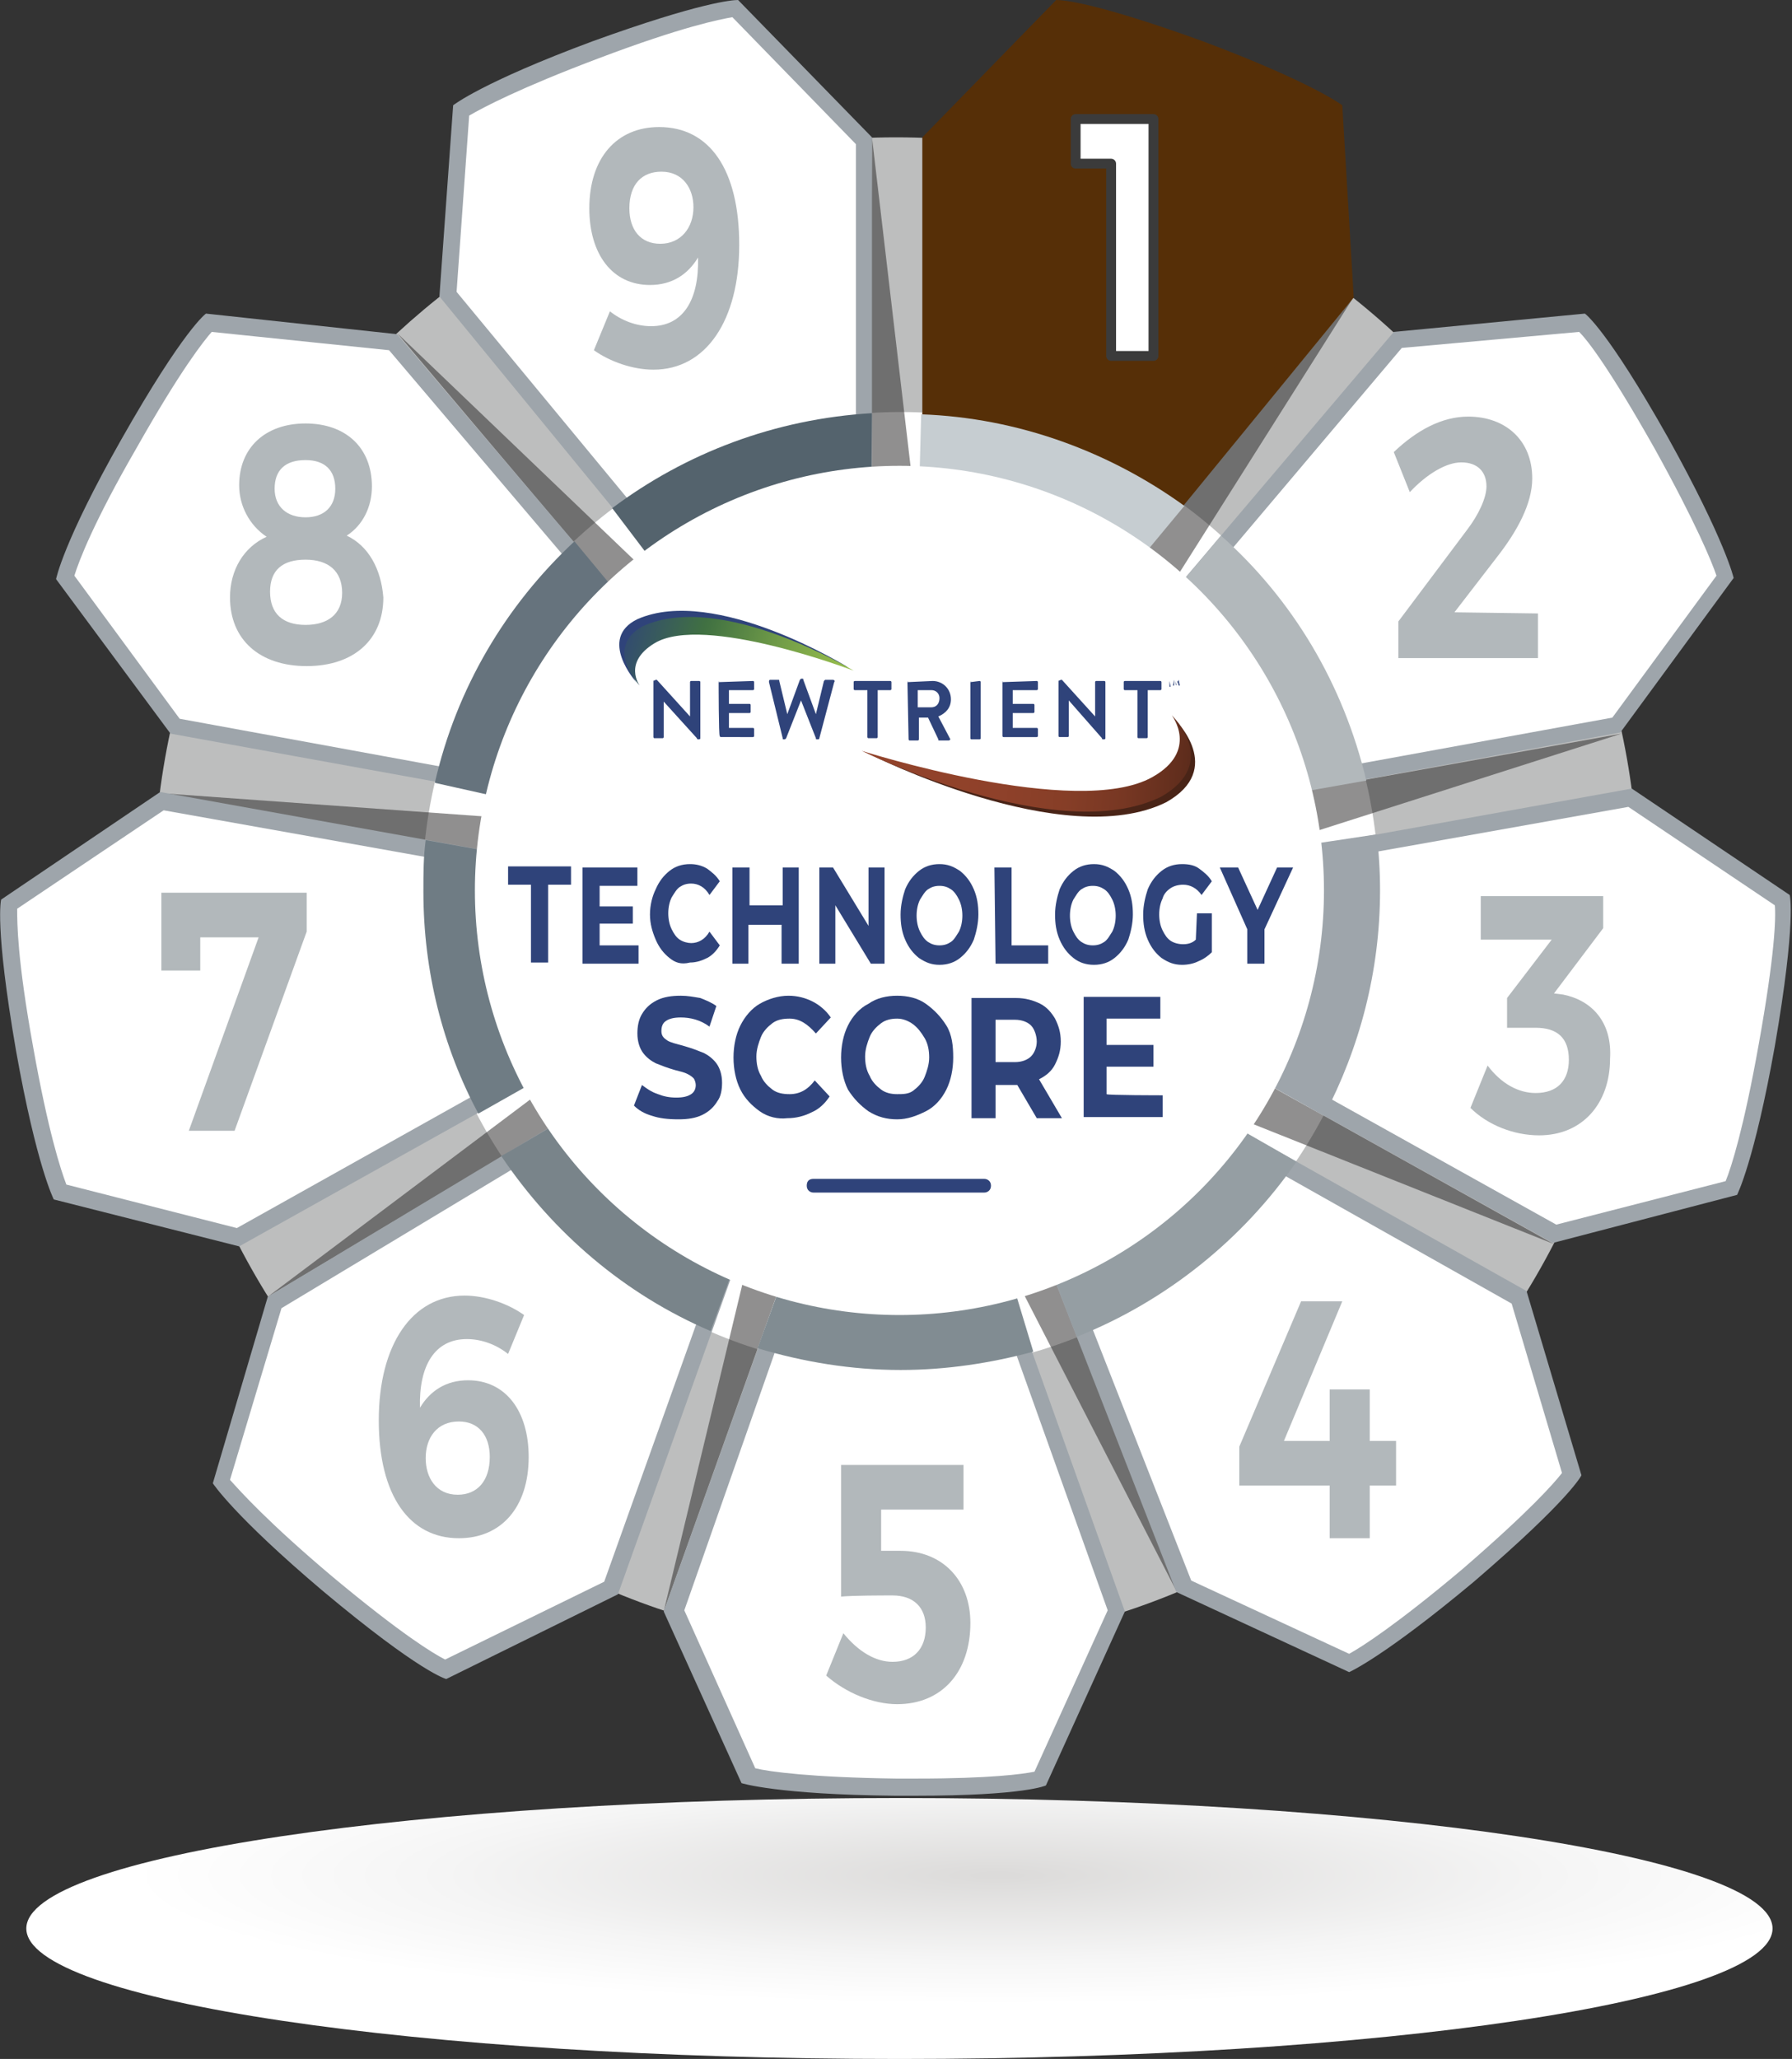 <?xml version="1.0" encoding="UTF-8"?>
<!-- Generator: Adobe Illustrator 27.2.0, SVG Export Plug-In . SVG Version: 6.00 Build 0)  -->
<svg xmlns="http://www.w3.org/2000/svg" xmlns:xlink="http://www.w3.org/1999/xlink" version="1.1" id="Layer_1" x="0px" y="0px" viewBox="0 0 156.6 179.9" style="enable-background:new 0 0 156.6 179.9;" xml:space="preserve">
<rect x="0" y="0" width="156.6" height="179.9" fill="#333333" stroke="none"/>
<style type="text/css">
	.st0{fill:url(#SVGID_1_);}
	.st1{fill:#BDBEBE;}
	.st2{fill:#FFFFFF;}
	.st3{opacity:0.5;fill:#232120;enable-background:new    ;}
	.st4{fill:#9EA5AB;}
	.st5{fill:#562F07;}
	.st6{fill:#959EA3;}
	.st7{fill:#818C92;}
	.st8{fill:#C6CDD1;}
	.st9{fill:#B2B8BB;}
	.st10{fill:#54636D;}
	.st11{fill:#79848A;}
	.st12{fill:#66737D;}
	.st13{fill:#6F7C84;}
	.st14{fill:none;stroke:#3B3B3B;stroke-width:0.86;stroke-linecap:round;stroke-linejoin:round;}
	.st15{fill:#2F437A;}
	.st16{fill:#492417;}
	.st17{fill:url(#SVGID_00000105390243419713809100000013238083829652355486_);}
	.st18{fill:url(#SVGID_00000009569756252201305920000012626695765116429460_);}
</style>
<g>
	<g id="Layer_2_00000155125852181115046860000006365462685609127845_">
		<g id="Shadow_below_icon">
			
				<radialGradient id="SVGID_1_" cx="-1312.677" cy="13038.478" r="161.12" gradientTransform="matrix(0.47 0 0 7.000000e-02 704.11 -748.84)" gradientUnits="userSpaceOnUse">
				<stop offset="0" style="stop-color:#DCDBDA"></stop>
				<stop offset="2.000000e-02" style="stop-color:#DCDBDA"></stop>
				<stop offset="0.64" style="stop-color:#F5F5F5"></stop>
				<stop offset="1" style="stop-color:#FFFFFF"></stop>
			</radialGradient>
			<path class="st0" d="M154.9,168.5c0,6.3-34.2,11.4-76.3,11.4s-76.3-5.1-76.3-11.4s34.1-11.4,76.3-11.4S154.9,162.2,154.9,168.5     L154.9,168.5z"></path>
		</g>
		<g id="Gray_back_circle">
			<path class="st1" d="M78.3,12c-35.8,0-64.9,29.5-64.9,66s29,66,64.9,66s64.9-29.6,64.9-66S114.1,12,78.3,12z"></path>
			<ellipse class="st2" cx="78.7" cy="77.9" rx="41.8" ry="41.9"></ellipse>
		</g>
		<g id="Shadows_under_spokes">
			<g>
				<path class="st3" d="M58,140.8l14.4-40.3l0,0c-1.5-0.5-2.9-0.9-4.3-1.7L58,140.8L58,140.8z"></path>
			</g>
			<g>
				<path class="st3" d="M76.2,12L76,47.7l0,0c1.5,0,3-0.1,4.4,0.1L76.2,12L76.2,12z"></path>
			</g>
			<g>
				<path class="st3" d="M141.7,64.1l-33.9,6.1l0,0c0.3,1.6,0.6,3,0.7,4.5L141.7,64.1L141.7,64.1z"></path>
			</g>
			<g>
				<path class="st3" d="M135.8,108.7l-30.3-16.9l0,0c-0.8,1.4-1.4,2.7-2.3,3.9L135.8,108.7L135.8,108.7z"></path>
			</g>
			<g>
				<path class="st3" d="M102.9,139.2l-15.5-40l0,0c-1.5,0.6-2.8,1.2-4.3,1.5L102.9,139.2L102.9,139.2z"></path>
			</g>
			<g>
				<path class="st3" d="M23.4,113.3l36.8-22l0,0c-0.8-1.3-1.7-2.6-2.2-4L23.4,113.3L23.4,113.3z"></path>
			</g>
			<g>
				<path class="st3" d="M14,69.3l42.2,7.6l0,0c0.3-1.6,0.4-3.1,0.9-4.5L14,69.3L14,69.3z"></path>
			</g>
			<g>
				<path class="st3" d="M34.7,29.1l27.2,32.2c1.1-1,2-2.2,3.3-3C65.2,58.3,34.7,29.1,34.7,29.1z"></path>
			</g>
			<g>
				<path class="st3" d="M118.2,26.1L96,53.1l0,0c1.2,1,2.4,1.8,3.3,2.9L118.2,26.1L118.2,26.1z"></path>
			</g>
		</g>
		<g id="Spokes">
			<g>
				<path class="st2" d="M15.3,63.4l-9.6-13c0.3-1,1.5-4.5,5.6-11.6c4.4-7.7,6.4-10,7-10.6l16.1,1.7L53,51.8      c-4.6,4.6-7.9,10.4-9.4,16.8C43.5,68.6,15.3,63.4,15.3,63.4z"></path>
				<path class="st4" d="M18.5,29L34,30.6l18,21.2c-4.3,4.5-7.4,9.9-9,16l-27.3-5L6.5,50.3c0.4-1.3,1.7-4.7,5.4-11.1      C15.8,32.3,17.8,29.8,18.5,29 M18,27.4c0,0-1.9,1.3-7.4,11c-5.1,9-5.7,12.2-5.7,12.2l10,13.5l28.7,5.2h0.1      c0.2,0,0.5-0.2,0.5-0.4c1.5-6.2,4.6-12,9.4-16.7c0.2-0.2,0.2-0.5,0-0.8L34.7,29.2L18,27.4L18,27.4L18,27.4z"></path>
			</g>
			<g>
				<path class="st5" d="M99.4,47.9c-5.3-3.9-11.5-6.2-18-6.7V12.3L92.6,0.8c0.8,0.1,3.9,0.5,12.2,3.6c7.8,2.9,10.9,4.7,11.8,5.3      l1,16.2L99.4,47.9L99.4,47.9z"></path>
				<path class="st5" d="M92.9,1.5C94,1.6,97.2,2.3,104.5,5c7,2.6,10.2,4.3,11.3,5l1,15.5L99.2,46.9c-5.1-3.6-11-5.8-17.2-6.4V12.6      L92.9,1.5 M92.3,0L92.3,0L80.6,12v29.4c0,0.3,0.2,0.5,0.5,0.6c6.7,0.5,12.8,2.9,18,6.7c0.1,0.1,0.2,0.1,0.3,0.1      c0.2,0,0.3-0.1,0.4-0.2L118.3,26l-1-16.8c0,0-2.6-2-12.2-5.6C95.7,0.2,92.9,0,92.3,0L92.3,0z"></path>
			</g>
			<g>
				<path class="st2" d="M113,68.6c-1.6-6.4-4.8-12.2-9.4-16.8l18.7-22l16-1.6c0.6,0.6,2.6,2.8,7,10.6c4.1,7.2,5.3,10.7,5.6,11.6      l-9.5,13L113,68.6L113,68.6z"></path>
				<path class="st4" d="M138,29c0.8,0.8,2.7,3.3,6.6,10.2c3.6,6.5,5,9.9,5.4,11.1l-9.1,12.4l-27.4,5c-1.6-6-4.7-11.5-9-16l18-21.3      L138,29 M138.5,27.4L121.8,29l-19,22.4c-0.2,0.2-0.2,0.6,0,0.8c4.8,4.7,7.9,10.5,9.4,16.7c0.1,0.2,0.3,0.4,0.5,0.4h0.1l28.8-5.3      l9.9-13.5c0,0-0.7-3.2-5.7-12.2C140.4,28.7,138.5,27.4,138.5,27.4L138.5,27.4L138.5,27.4z"></path>
			</g>
			<g>
				<path class="st2" d="M110.6,93.8c2.9-5.9,4-12.4,3.4-18.9l28.5-5.1l13.4,9c0.1,0.8,0.2,3.8-1.4,12.6c-1.4,8.2-2.7,11.6-3.1,12.5      l-15.4,4L110.6,93.8L110.6,93.8z"></path>
				<path class="st4" d="M142.3,70.5l12.8,8.6c0.1,1.1,0,4.3-1.4,12.1c-1.3,7.3-2.4,10.8-2.9,12L136,107l-24.4-13.6      c2.6-5.7,3.7-11.8,3.2-18L142.3,70.5 M142.6,68.9l-28.9,5.2c-0.3,0.1-0.5,0.3-0.5,0.6c0.7,6.7-0.6,13.2-3.4,18.9      c-0.1,0.3,0,0.6,0.2,0.7l25.7,14.3l16.1-4.2c0,0,1.5-2.9,3.3-13c1.9-11,1.3-13.2,1.3-13.2L142.6,68.9L142.6,68.9L142.6,68.9z"></path>
			</g>
			<g>
				<path class="st2" d="M103.5,138.6l-10.6-27c6-2.8,11-7.1,14.7-12.5l25.2,14.2l4.6,15.4c-0.4,0.7-2.3,3.1-9.1,8.9      c-6.3,5.4-9.5,7.2-10.4,7.7L103.5,138.6L103.5,138.6z"></path>
				<path class="st4" d="M107.8,100.2l24.3,13.7l4.4,14.8c-0.7,0.9-2.8,3.3-8.7,8.4c-5.7,4.8-8.8,6.8-9.9,7.4l-13.8-6.4l-10.2-26      C99.5,109.3,104.3,105.3,107.8,100.2 M107.5,98.4c-0.2,0-0.4,0.1-0.5,0.2c-3.7,5.6-8.8,9.8-14.6,12.4c-0.3,0.1-0.4,0.4-0.3,0.7      l10.7,27.4l15.1,7c0,0,3-1.3,10.9-7.9c8.5-7.3,9.4-9.3,9.4-9.3l-4.8-16.1l-25.6-14.4C107.7,98.4,107.6,98.4,107.5,98.4      L107.5,98.4L107.5,98.4z"></path>
			</g>
			<g>
				<path class="st2" d="M80,156.2c-0.6,0-1.2,0-1.8,0c-8.3-0.1-11.9-0.8-12.9-1l-6.5-14.4l9.8-27.4c3.2,1,6.7,1.5,10.1,1.5      c3.1,0,6.2-0.4,9.2-1.2l9.7,27.2l-6.7,14.7C90.2,155.7,87.5,156.2,80,156.2L80,156.2z"></path>
				<path class="st4" d="M69.1,114.2c3.2,0.9,6.4,1.3,9.6,1.3c2.9,0,5.8-0.3,8.7-1.1l9.4,26.3l-6.4,14.1c-1,0.2-3.8,0.6-10.3,0.6      c-0.6,0-1.2,0-1.8,0c-7.4-0.1-11.1-0.6-12.3-0.9l-6.2-13.8L69.1,114.2 M68.5,112.5c-0.2,0-0.4,0.1-0.5,0.4l-10,27.9l6.8,15      c0,0,3.1,1,13.4,1.1c0.6,0,1.2,0,1.8,0c9.6,0,11.4-0.9,11.4-0.9l6.9-15.2l-9.9-27.7c-0.1-0.2-0.3-0.4-0.5-0.4      c-0.1,0-0.1,0-0.1,0c-3,0.8-6.1,1.2-9.1,1.2c-3.4,0-6.8-0.5-10.1-1.5C68.6,112.5,68.6,112.5,68.5,112.5L68.5,112.5L68.5,112.5z"></path>
			</g>
			<g>
				<path class="st2" d="M39,145.9c-0.8-0.3-3.5-1.8-10.3-7.5c-6.3-5.3-8.7-8.1-9.3-8.9l4.6-15.7l24.4-14.6      c3.7,5.4,8.8,9.7,14.7,12.4l-9.7,27.2L39,145.9L39,145.9z"></path>
				<path class="st4" d="M48.2,100.1c3.6,5.1,8.4,9.1,14,11.8l-9.4,26.3L38.9,145c-1-0.5-3.8-2.2-9.8-7.2c-5.7-4.8-8.1-7.5-9-8.5      l4.5-15L48.2,100.1 M48.5,98.3c-0.1,0-0.2,0-0.3,0.1l-24.8,14.9l-4.8,16.3c0,0,1.8,2.8,9.6,9.4c8.6,7.2,10.8,7.7,10.8,7.7      l15-7.4l9.9-27.7c0.1-0.3,0-0.6-0.3-0.7c-6.1-2.7-11.1-7.1-14.7-12.3C48.8,98.4,48.7,98.3,48.5,98.3L48.5,98.3L48.5,98.3z"></path>
			</g>
			<g>
				<path class="st2" d="M5.3,104.2c-0.4-0.9-1.7-4.4-3.1-12.5C0.6,82.9,0.7,79.8,0.8,79l13.4-9l28.4,5.1C42,81.6,43.1,88.1,46,94      l-25.2,14L5.3,104.2L5.3,104.2z"></path>
				<path class="st4" d="M14.3,70.8l27.5,4.9c-0.5,6.2,0.6,12.3,3.2,18l-24.3,13.6l-14.9-3.8c-0.5-1.3-1.6-4.7-2.9-12      c-1.4-7.7-1.4-10.9-1.4-12.1L14.3,70.8 M14,69.2L0.1,78.6c0,0-0.6,2.2,1.3,13.2c1.8,10.1,3.3,13,3.3,13l16.2,4.1l25.6-14.3      c0.2-0.1,0.3-0.5,0.2-0.7c-2.7-5.7-4-12.2-3.3-18.9c0-0.3-0.2-0.6-0.5-0.6L14,69.2L14,69.2L14,69.2z"></path>
			</g>
			<g>
				<path class="st2" d="M39.2,25.7l1.1-16.1c0.9-0.6,4-2.4,11.8-5.3c8.3-3.1,11.4-3.5,12.2-3.6l11.2,11.6v28.9      c-6.5,0.5-12.7,2.8-18,6.7C57.4,47.9,39.2,25.7,39.2,25.7z"></path>
				<path class="st4" d="M64,1.5l10.8,11.1v27.9c-6.2,0.6-12,2.8-17.2,6.4L39.9,25.5L41,10.1c1.2-0.7,4.4-2.4,11.3-5      C59.7,2.3,62.9,1.7,64,1.5 M64.5,0C64,0,61.2,0.2,51.8,3.6c-9.7,3.6-12.2,5.6-12.2,5.6l-1.2,16.7L57,48.6      c0.1,0.1,0.3,0.2,0.4,0.2c0.1,0,0.2,0,0.3-0.1c5.1-3.8,11.3-6.2,18-6.7c0.3,0,0.5-0.3,0.5-0.6V12L64.5,0C64.6,0,64.5,0,64.5,0      L64.5,0z"></path>
			</g>
		</g>
		<g id="Gray_tips">
			<g>
				<path class="st6" d="M94.1,116.8c7.8-3.1,14.5-8.5,19.2-15.3l-10.1-5.8c-3.4,4.9-7.6,8.1-13.2,10.4L94.1,116.8L94.1,116.8z"></path>
				<path class="st4" d="M109.2,77.9c0,5-1.2,9.8-3.4,13.9l9.9,5.7c3.1-5.9,4.9-12.6,4.9-19.7c0-1.7-0.1-3.3-0.3-4.9L109,74.6      C109.1,75.7,109.1,76.8,109.2,77.9z"></path>
				<path class="st7" d="M78.7,108.3c-3,0-5.9-0.4-8.6-1.2l-3.9,10.7c4,1.2,8.2,1.9,12.5,1.9c4,0,7.9-0.6,11.6-1.6L87,107.2      C84.3,107.9,81.6,108.3,78.7,108.3L78.7,108.3z"></path>
				<path class="st8" d="M80.2,47.5c5.9,0.3,11.4,2.3,16,5.5l7.3-8.8c-6.5-4.7-14.5-7.7-23-8L80.2,47.5z"></path>
				<path class="st9" d="M119.4,68.2c-2-8.4-6.4-15.8-12.7-21.4c0,0-7.3,8.7-7.3,8.8c4.1,3.8,7.2,9,8.7,14.6L119.4,68.2z"></path>
				<path class="st10" d="M76.2,36.1c-8.5,0.5-16.3,3.5-22.7,8.3l6.9,9.1c4.4-3.3,9.8-5.5,15.7-6L76.2,36.1z"></path>
				<path class="st11" d="M43.8,101c4.5,6.7,10.8,12.1,18.3,15.3l3.9-10.7c-4.9-2.3-9.3-6-12.4-10.4C53.7,95.2,43.9,101,43.8,101z"></path>
				<path class="st12" d="M50.2,47.3c-6,5.6-10.3,12.8-12.2,21.1l11.2,2.5c1.3-5.6,4.4-10.9,8.3-14.8L50.2,47.3L50.2,47.3z"></path>
				<path class="st13" d="M48.3,77.9c0-1.1,0-1.4,0.1-2.5l-11.2-2C37,74.9,37,76.3,37,77.9c0,7,1.7,13.6,4.8,19.4l9.9-5.6      C49.5,87.5,48.3,82.8,48.3,77.9z"></path>
			</g>
		</g>
		<g id="Numbers">
			<path class="st9" d="M57.6,11.1c-3.7,0-6.1,2.7-6.1,7.1c0,4,2,6.7,5.3,6.7c1.9,0,3.3-0.9,4.2-2.4c0.1,3.7-1.3,6-4.1,6     c-1.3,0-2.6-0.5-3.6-1.3l-1.4,3.4c1.4,1,3.4,1.7,5.2,1.7c4.6,0,7.5-4.3,7.5-10.9S62,11.1,57.6,11.1L57.6,11.1z M57.7,21.3     c-1.7,0-2.7-1.2-2.7-3.1c0-2.1,1.1-3.2,2.8-3.2c1.9,0,2.8,1.5,2.8,3.1C60.6,19.9,59.5,21.3,57.7,21.3L57.7,21.3z"></path>
			<path class="st9" d="M30.3,46.8c1.4-0.9,2.2-2.5,2.2-4.3c0-3.4-2.3-5.5-5.8-5.5s-5.8,2.1-5.8,5.4c0,1.8,0.9,3.5,2.4,4.5     c-2,0.9-3.2,2.9-3.2,5.3c0,3.7,2.6,6,6.7,6s6.7-2.3,6.7-6C33.3,49.7,32.2,47.7,30.3,46.8L30.3,46.8z M26.7,40.2     c1.7,0,2.6,0.9,2.6,2.5s-1,2.5-2.6,2.5S24,44.3,24,42.7S24.9,40.2,26.7,40.2z M26.7,54.6c-2,0-3.1-1-3.1-2.9s1.1-2.8,3.1-2.8     s3.2,1,3.2,2.9S28.6,54.6,26.7,54.6L26.7,54.6z"></path>
			<polygon class="st9" points="14.1,78 14.1,84.8 17.5,84.8 17.5,81.9 22.6,81.9 16.5,98.8 20.5,98.8 26.8,81.4 26.8,78    "></polygon>
			<path class="st9" d="M40.9,120.6c-1.9,0-3.3,0.9-4.2,2.4c-0.1-3.7,1.3-6,4.1-6c1.3,0,2.6,0.5,3.6,1.3l1.4-3.4     c-1.4-1-3.4-1.7-5.2-1.7c-4.6,0-7.5,4.3-7.5,10.9c0,6.6,2.7,10.3,7,10.3c3.7,0,6.1-2.7,6.1-7.1C46.2,123.3,44.2,120.6,40.9,120.6     L40.9,120.6z M40,130.6c-1.9,0-2.8-1.5-2.8-3.2c0-1.8,1-3.2,2.9-3.2c1.7,0,2.7,1.2,2.7,3.1C42.8,129.4,41.7,130.6,40,130.6z"></path>
			<path class="st9" d="M78.7,135.5H77v-3.6h7.2V128H73.5v11.5c1.1-0.1,3.6-0.1,4.5-0.1c1.8,0,2.9,1,2.9,2.8c0,1.9-1.1,3-2.9,3     c-1.5,0-3-0.9-4.3-2.5l-1.5,3.7c1.7,1.5,4.1,2.5,6.2,2.5c3.9,0,6.4-2.8,6.4-7.1C84.8,138.1,82.4,135.5,78.7,135.5L78.7,135.5z"></path>
			<polygon class="st9" points="119.7,125.9 119.7,121.4 116.2,121.4 116.2,125.9 112.2,125.9 117.3,113.7 113.7,113.7 108.3,126.4      108.3,129.8 116.2,129.8 116.2,134.4 119.7,134.4 119.7,129.8 122,129.8 122,125.9    "></polygon>
			<path class="st9" d="M136.6,86.9l-0.8-0.1l4.3-5.7v-2.8h-10.7v3.8h6.2l-3.9,5.1v2.6h2.5c1.9,0,2.9,0.9,2.9,2.8     c0,1.8-1,2.9-2.9,2.9c-1.5,0-3-0.8-4.2-2.4l-1.5,3.7c1.5,1.5,3.8,2.4,6,2.4c3.8,0,6.2-2.8,6.2-6.7     C140.9,89.3,139.1,87.4,136.6,86.9L136.6,86.9z"></path>
			<path class="st9" d="M127.1,53.5l3.7-4.8c1.8-2.3,3.1-4.7,3.1-6.9c0-3.3-2.3-5.4-5.6-5.4c-2.3,0-4.5,1.2-6.5,3.1l1.4,3.5     c1.5-1.6,3.2-2.6,4.5-2.6c1.4,0,2.2,0.8,2.2,2.1c0,1-0.7,2.5-1.7,3.8l-6,8v3.2h12.2v-3.9L127.1,53.5L127.1,53.5z"></path>
			<polygon class="st2" points="94,10.4 94,14.3 97.1,14.3 97.1,31.1 100.8,31.1 100.8,10.4    "></polygon>
			<polygon class="st14" points="94,10.4 94,14.3 97.1,14.3 97.1,31.1 100.8,31.1 100.8,10.4    "></polygon>
		</g>
		<g id="White_circle_under_title">
			<circle class="st2" cx="78.6" cy="77.8" r="37.1"></circle>
		</g>
		<g id="Logo_Title">
			<path class="st15" d="M86,104.2H71.1c-0.3,0-0.6-0.2-0.6-0.6s0.2-0.6,0.6-0.6H86c0.3,0,0.6,0.2,0.6,0.6S86.3,104.2,86,104.2z"></path>
			<g>
				<g>
					<path class="st16" d="M76,65.9c0,0,17,8.6,25.9,4.2c5.2-2.9,0.8-7.2,0.8-7.2s2.4,3.2-1.6,5.5C95.7,72.3,76,65.9,76,65.9z"></path>
					
						<linearGradient id="SVGID_00000063616600266017890570000006582389881421383096_" gradientUnits="userSpaceOnUse" x1="157.63" y1="643.778" x2="129.06" y2="641.178" gradientTransform="matrix(1.02 1.424188e-03 1.424194e-03 1.02 -54.571 -589.338)">
						<stop offset="0" style="stop-color:#492417"></stop>
						<stop offset="0.14" style="stop-color:#622E1D"></stop>
						<stop offset="0.3" style="stop-color:#773723"></stop>
						<stop offset="0.47" style="stop-color:#863E27"></stop>
						<stop offset="0.68" style="stop-color:#8F412A"></stop>
						<stop offset="1" style="stop-color:#92432B"></stop>
					</linearGradient>
					<path style="fill:url(#SVGID_00000063616600266017890570000006582389881421383096_);" d="M75.3,65.6c0,0,17.1,8.5,26.2,4       c5.2-3,0.9-7.1,0.9-7.1s2.4,3.1-1.7,5.4C94.1,71.6,75.3,65.6,75.3,65.6z"></path>
				</g>
				<g>
					<path class="st15" d="M74.1,58.3c0,0-11.6-7.2-18.4-4.2c-3.5,1.7-0.1,5.5-0.1,5.5s-1.7-2.4,1.1-3.9       C60.5,53.1,74.1,58.3,74.1,58.3z"></path>
					
						<linearGradient id="SVGID_00000183968751125511793300000016667474573218369422_" gradientUnits="userSpaceOnUse" x1="71.09" y1="635.619" x2="92.93" y2="641.778" gradientTransform="matrix(1 -1.745328e-03 -1.919874e-03 1 -16.51 -580.258)">
						<stop offset="0" style="stop-color:#2F437A"></stop>
						<stop offset="0.34" style="stop-color:#407042"></stop>
						<stop offset="0.37" style="stop-color:#447442"></stop>
						<stop offset="0.65" style="stop-color:#739E48"></stop>
						<stop offset="0.87" style="stop-color:#91B84B"></stop>
						<stop offset="1" style="stop-color:#9CC24D"></stop>
					</linearGradient>
					<path style="fill:url(#SVGID_00000183968751125511793300000016667474573218369422_);" d="M74.6,58.6c0,0-11.5-7-18.4-3.9       c-3.5,1.9-0.3,5.2-0.3,5.2s-1.5-2,1.3-3.7C61.5,53.6,74.6,58.6,74.6,58.6z"></path>
				</g>
				<g>
					<path class="st15" d="M57.1,59.5C57.1,59.4,57.2,59.4,57.1,59.5l0.2-0.1h0.1l2.9,3.2l0,0v-3c0-0.1,0.1-0.1,0.1-0.1h0.7       c0.1,0,0.1,0.1,0.1,0.1v4.9c0,0.1-0.1,0.1-0.1,0.1H61c0,0-0.1,0-0.1-0.1L58,61.3l0,0v3.1c0,0.1-0.1,0.1-0.1,0.1h-0.7       c-0.1,0-0.1-0.1-0.1-0.1L57.1,59.5L57.1,59.5z"></path>
					<path class="st15" d="M62.8,59.6C62.8,59.5,62.9,59.5,62.8,59.6l3-0.1c0.1,0,0.1,0.1,0.1,0.1v0.6c0,0.1-0.1,0.1-0.1,0.1h-2.1       v1.2h1.8c0.1,0,0.1,0.1,0.1,0.1v0.6c0,0.1-0.1,0.1-0.1,0.1h-1.8v1.3h2.1c0.1,0,0.1,0.1,0.1,0.1v0.6c0,0.1-0.1,0.1-0.1,0.1H63       c-0.1,0-0.1-0.1-0.1-0.1C62.8,64.4,62.8,59.6,62.8,59.6z"></path>
					<path class="st15" d="M67.2,59.6c0-0.1,0-0.2,0.1-0.2H68c0.1,0,0.1,0,0.1,0.1l0.7,2.9l0,0l1.1-3l0.1-0.1h0.1       c0.1,0,0.1,0,0.1,0.1l1.1,3l0,0l0.7-2.9l0.1-0.1h0.7c0.1,0,0.2,0.1,0.1,0.2l-1.3,4.9c0,0.1-0.1,0.1-0.1,0.1h-0.1       c-0.1,0-0.1,0-0.1-0.1L70,61.2l0,0l-1.3,3.3l-0.1,0.1h-0.1c-0.1,0-0.1,0-0.1-0.1L67.2,59.6L67.2,59.6z"></path>
					<path class="st15" d="M75.8,60.3h-1.1c-0.1,0-0.1-0.1-0.1-0.1v-0.6c0-0.1,0.1-0.1,0.1-0.1h3.1c0.1,0,0.1,0.1,0.1,0.1v0.6       c0,0.1-0.1,0.1-0.1,0.1h-1.1v4.1c0,0.1-0.1,0.1-0.1,0.1h-0.7c-0.1,0-0.1-0.1-0.1-0.1C75.8,64.4,75.8,60.3,75.8,60.3z"></path>
					<path class="st15" d="M79.3,59.6C79.3,59.5,79.4,59.5,79.3,59.6l2.2-0.1c0.9,0,1.6,0.7,1.6,1.6c0,0.7-0.4,1.2-1.1,1.5l1,1.9       c0.1,0.1,0,0.2-0.1,0.2h-0.8c-0.1,0-0.1,0-0.1-0.1l-0.9-1.9h-0.8v1.9c0,0.1-0.1,0.1-0.1,0.1h-0.7c-0.1,0-0.1-0.1-0.1-0.1       L79.3,59.6L79.3,59.6z M81.4,61.8c0.4,0,0.7-0.3,0.7-0.8c0-0.4-0.3-0.7-0.7-0.7h-1.2v1.5H81.4z"></path>
					<path class="st15" d="M84.8,59.6C84.8,59.5,84.9,59.5,84.8,59.6l0.8-0.1c0.1,0,0.1,0.1,0.1,0.1v4.9c0,0.1-0.1,0.1-0.1,0.1h-0.7       c-0.1,0-0.1-0.1-0.1-0.1C84.8,64.4,84.8,59.6,84.8,59.6z"></path>
					<path class="st15" d="M87.6,59.6C87.6,59.5,87.7,59.5,87.6,59.6l3-0.1c0.1,0,0.1,0.1,0.1,0.1v0.6c0,0.1-0.1,0.1-0.1,0.1h-2.1       v1.2h1.8c0.1,0,0.1,0.1,0.1,0.1v0.6c0,0.1-0.1,0.1-0.1,0.1h-1.8v1.3h2.1c0.1,0,0.1,0.1,0.1,0.1v0.6c0,0.1-0.1,0.1-0.1,0.1h-2.9       c-0.1,0-0.1-0.1-0.1-0.1C87.6,64.4,87.6,59.6,87.6,59.6z"></path>
					<path class="st15" d="M92.5,59.5C92.5,59.4,92.6,59.4,92.5,59.5l0.2-0.1c0.1,0,0.1,0,0.1,0l2.9,3.2l0,0v-3       c0-0.1,0.1-0.1,0.1-0.1h0.7c0.1,0,0.1,0.1,0.1,0.1v4.9c0,0.1-0.1,0.1-0.1,0.1h-0.1c-0.1,0-0.1,0-0.1-0.1l-2.9-3.3l0,0v3.1       c0,0.1-0.1,0.1-0.1,0.1h-0.7c-0.1,0-0.1-0.1-0.1-0.1V59.5L92.5,59.5z"></path>
					<path class="st15" d="M99.4,60.3h-1.1c-0.1,0-0.1-0.1-0.1-0.1v-0.6c0-0.1,0.1-0.1,0.1-0.1h3.1c0.1,0,0.1,0.1,0.1,0.1v0.6       c0,0.1-0.1,0.1-0.1,0.1h-1.1v4.1c0,0.1-0.1,0.1-0.1,0.1h-0.7c-0.1,0-0.1-0.1-0.1-0.1C99.4,64.4,99.4,60.3,99.4,60.3z"></path>
				</g>
				<g>
					<path class="st15" d="M102.2,59.5L102.2,59.5L102.2,59.5L102.2,59.5L102.2,59.5h0.2l0,0l0,0l0,0H102.2l0.1,0.5l0,0h-0.1l0,0       V59.5L102.2,59.5z"></path>
					<path class="st15" d="M102.6,59.4L102.6,59.4L102.6,59.4L102.6,59.4l0.2,0.4l0,0l0.2-0.4l0,0l0,0l0,0l0.1,0.5l0,0H103l0,0       l-0.1-0.4l0,0l-0.1,0.4l0,0l0,0l0,0L102.6,59.4L102.6,59.4v0.5l0,0h-0.1l0,0L102.6,59.4L102.6,59.4z"></path>
				</g>
			</g>
			<g>
				<path class="st15" d="M46.4,77.3h-2v-1.6h5.5v1.6h-2v6.8h-1.5V77.3L46.4,77.3z"></path>
				<path class="st15" d="M55.8,82.6v1.6h-4.9v-8.4h4.8v1.6h-3.3v1.8h2.9v1.5h-2.9v1.9H55.8L55.8,82.6z"></path>
				<path class="st15" d="M58.5,83.7c-0.5-0.4-0.9-0.9-1.2-1.6s-0.5-1.4-0.5-2.2s0.2-1.6,0.5-2.2c0.3-0.7,0.7-1.2,1.2-1.6      s1.1-0.6,1.8-0.6c0.5,0,1,0.1,1.5,0.4c0.4,0.3,0.8,0.6,1.1,1.1L62,78.2c-0.4-0.7-1-1-1.6-1c-0.4,0-0.7,0.1-1,0.3      c-0.3,0.2-0.5,0.6-0.7,0.9c-0.2,0.4-0.3,0.9-0.3,1.4s0.1,1,0.3,1.4s0.4,0.7,0.7,0.9c0.3,0.2,0.7,0.3,1,0.3c0.6,0,1.2-0.3,1.6-1      l0.9,1.2c-0.3,0.5-0.7,0.9-1.1,1.1s-0.9,0.4-1.5,0.4C59.5,84.3,59,84.1,58.5,83.7L58.5,83.7z"></path>
				<path class="st15" d="M69.8,75.8v8.4h-1.5v-3.4h-2.9v3.4H64v-8.4h1.5v3.3h2.9v-3.3H69.8z"></path>
				<path class="st15" d="M77.3,75.8v8.4h-1.2L73,79.1v5.1h-1.4v-8.4h1.2l3.1,5.1v-5.1C75.9,75.8,77.3,75.8,77.3,75.8z"></path>
				<path class="st15" d="M80.3,83.7c-0.5-0.4-0.9-0.9-1.2-1.6c-0.3-0.7-0.4-1.4-0.4-2.2s0.2-1.6,0.4-2.2c0.3-0.7,0.7-1.2,1.2-1.6      s1.1-0.6,1.8-0.6s1.2,0.2,1.8,0.6c0.5,0.4,0.9,0.9,1.2,1.6s0.4,1.4,0.4,2.2s-0.2,1.6-0.4,2.2c-0.3,0.7-0.7,1.2-1.2,1.6      s-1.1,0.6-1.8,0.6S80.9,84.1,80.3,83.7z M83.1,82.3c0.3-0.2,0.5-0.6,0.7-0.9c0.2-0.4,0.3-0.9,0.3-1.4s-0.1-1-0.3-1.4      s-0.4-0.7-0.7-0.9c-0.3-0.2-0.6-0.3-1-0.3s-0.7,0.1-1,0.3c-0.3,0.2-0.5,0.6-0.7,0.9c-0.2,0.4-0.3,0.9-0.3,1.4s0.1,1,0.3,1.4      c0.2,0.4,0.4,0.7,0.7,0.9c0.3,0.2,0.6,0.3,1,0.3S82.8,82.5,83.1,82.3z"></path>
				<path class="st15" d="M86.9,75.8h1.5v6.8h3.2v1.6H87L86.9,75.8L86.9,75.8z"></path>
				<path class="st15" d="M93.8,83.7c-0.5-0.4-0.9-0.9-1.2-1.6c-0.3-0.7-0.4-1.4-0.4-2.2s0.2-1.6,0.4-2.2c0.3-0.7,0.7-1.2,1.2-1.6      s1.1-0.6,1.8-0.6s1.2,0.2,1.8,0.6c0.5,0.4,0.9,0.9,1.2,1.6s0.4,1.4,0.4,2.2s-0.2,1.6-0.4,2.2c-0.3,0.7-0.7,1.2-1.2,1.6      s-1.1,0.6-1.8,0.6S94.3,84.1,93.8,83.7z M96.5,82.3c0.3-0.2,0.5-0.6,0.7-0.9c0.2-0.4,0.3-0.9,0.3-1.4s-0.1-1-0.3-1.4      s-0.4-0.7-0.7-0.9c-0.3-0.2-0.6-0.3-1-0.3s-0.7,0.1-1,0.3c-0.3,0.2-0.5,0.6-0.7,0.9c-0.2,0.4-0.3,0.9-0.3,1.4s0.1,1,0.3,1.4      c0.2,0.4,0.4,0.7,0.7,0.9c0.3,0.2,0.6,0.3,1,0.3S96.2,82.5,96.5,82.3z"></path>
				<path class="st15" d="M104.6,79.8h1.3v3.4c-0.3,0.3-0.7,0.6-1.2,0.8c-0.4,0.2-0.9,0.3-1.4,0.3c-0.7,0-1.2-0.2-1.8-0.6      c-0.5-0.4-0.9-0.9-1.2-1.6s-0.4-1.4-0.4-2.2s0.2-1.6,0.4-2.2c0.3-0.7,0.7-1.2,1.2-1.6s1.1-0.6,1.8-0.6c0.6,0,1.1,0.1,1.5,0.4      s0.8,0.6,1.1,1.1l-0.9,1.2c-0.4-0.6-1-0.9-1.6-0.9c-0.4,0-0.8,0.1-1.1,0.3c-0.3,0.2-0.6,0.5-0.7,0.9c-0.2,0.4-0.3,0.9-0.3,1.4      s0.1,1,0.3,1.4c0.2,0.4,0.4,0.7,0.7,0.9c0.3,0.2,0.7,0.3,1.1,0.3s0.8-0.1,1.1-0.4L104.6,79.8L104.6,79.8z"></path>
				<path class="st15" d="M110.5,81.2v3H109v-3l-2.4-5.4h1.6l1.7,3.7l1.7-3.7h1.4L110.5,81.2L110.5,81.2z"></path>
				<path class="st15" d="M57,97.5c-0.7-0.2-1.2-0.5-1.6-0.9l0.7-1.8c0.4,0.3,0.8,0.6,1.4,0.8c0.5,0.2,1,0.3,1.6,0.3s1-0.1,1.3-0.3      s0.4-0.5,0.4-0.8c0-0.2-0.1-0.5-0.2-0.6c-0.2-0.2-0.4-0.3-0.6-0.4s-0.6-0.2-1-0.3c-0.7-0.2-1.2-0.4-1.7-0.6      c-0.4-0.2-0.8-0.5-1.1-0.9s-0.5-1-0.5-1.7c0-0.6,0.1-1.2,0.4-1.7s0.7-0.9,1.3-1.2s1.3-0.4,2.1-0.4c0.6,0,1.1,0.1,1.7,0.2      c0.5,0.2,1,0.4,1.4,0.7L62,89.7c-0.8-0.6-1.7-0.8-2.5-0.8c-0.6,0-1,0.1-1.3,0.3c-0.3,0.2-0.4,0.5-0.4,0.9s0.2,0.6,0.5,0.8      s0.8,0.3,1.5,0.5s1.2,0.4,1.7,0.6c0.4,0.2,0.8,0.5,1.1,0.9s0.5,1,0.5,1.7c0,0.6-0.1,1.2-0.4,1.6c-0.3,0.5-0.7,0.9-1.3,1.2      s-1.3,0.4-2.1,0.4C58.3,97.8,57.6,97.7,57,97.5L57,97.5z"></path>
				<path class="st15" d="M66.4,97.1c-0.7-0.5-1.3-1.1-1.7-1.9c-0.4-0.8-0.6-1.8-0.6-2.8s0.2-2,0.6-2.8s1-1.5,1.7-1.9S68,87,68.9,87      c0.8,0,1.5,0.2,2.1,0.5s1.2,0.8,1.6,1.4l-1.3,1.4C70.6,89.5,69.9,89,69,89c-0.6,0-1.1,0.1-1.5,0.4s-0.8,0.7-1,1.2      s-0.4,1.1-0.4,1.7s0.1,1.2,0.4,1.7c0.2,0.5,0.6,0.9,1,1.2c0.4,0.3,0.9,0.4,1.5,0.4c0.9,0,1.6-0.4,2.2-1.2l1.3,1.4      c-0.4,0.6-0.9,1.1-1.6,1.4c-0.6,0.3-1.3,0.5-2.1,0.5C68,97.8,67.1,97.6,66.4,97.1L66.4,97.1z"></path>
				<path class="st15" d="M75.9,97.1c-0.7-0.5-1.3-1.1-1.8-1.9c-0.4-0.8-0.6-1.8-0.6-2.8s0.2-2,0.6-2.8s1-1.5,1.8-1.9      c0.7-0.5,1.6-0.7,2.5-0.7s1.8,0.2,2.5,0.7s1.3,1.1,1.8,1.9s0.6,1.8,0.6,2.8s-0.2,2-0.6,2.8s-1,1.5-1.8,1.9s-1.6,0.7-2.5,0.7      S76.7,97.6,75.9,97.1z M79.8,95.3c0.4-0.3,0.8-0.7,1-1.2s0.4-1.1,0.4-1.7s-0.1-1.2-0.4-1.7s-0.6-0.9-1-1.2S78.9,89,78.4,89      s-1,0.1-1.4,0.4s-0.8,0.7-1,1.2s-0.4,1.1-0.4,1.7s0.1,1.2,0.4,1.7c0.2,0.5,0.6,0.9,1,1.2s0.9,0.4,1.4,0.4S79.4,95.6,79.8,95.3z"></path>
				<path class="st15" d="M90.6,97.7l-1.7-2.9H87v2.9h-2.1V87.2h3.9c0.8,0,1.5,0.2,2.1,0.5s1,0.8,1.3,1.3c0.3,0.6,0.5,1.2,0.5,2      s-0.2,1.4-0.5,2s-0.8,1-1.4,1.3l2,3.4L90.6,97.7L90.6,97.7z M90.1,89.6c-0.3-0.3-0.8-0.5-1.4-0.5H87v3.7h1.7      c0.6,0,1.1-0.2,1.4-0.5s0.5-0.8,0.5-1.3S90.4,89.9,90.1,89.6z"></path>
				<path class="st15" d="M101.6,95.7v1.9h-6.9V87.1h6.7V89h-4.7v2.3h4.1v1.9h-4.1v2.4C96.7,95.7,101.6,95.7,101.6,95.7z"></path>
			</g>
		</g>
	</g>
</g>
</svg>
